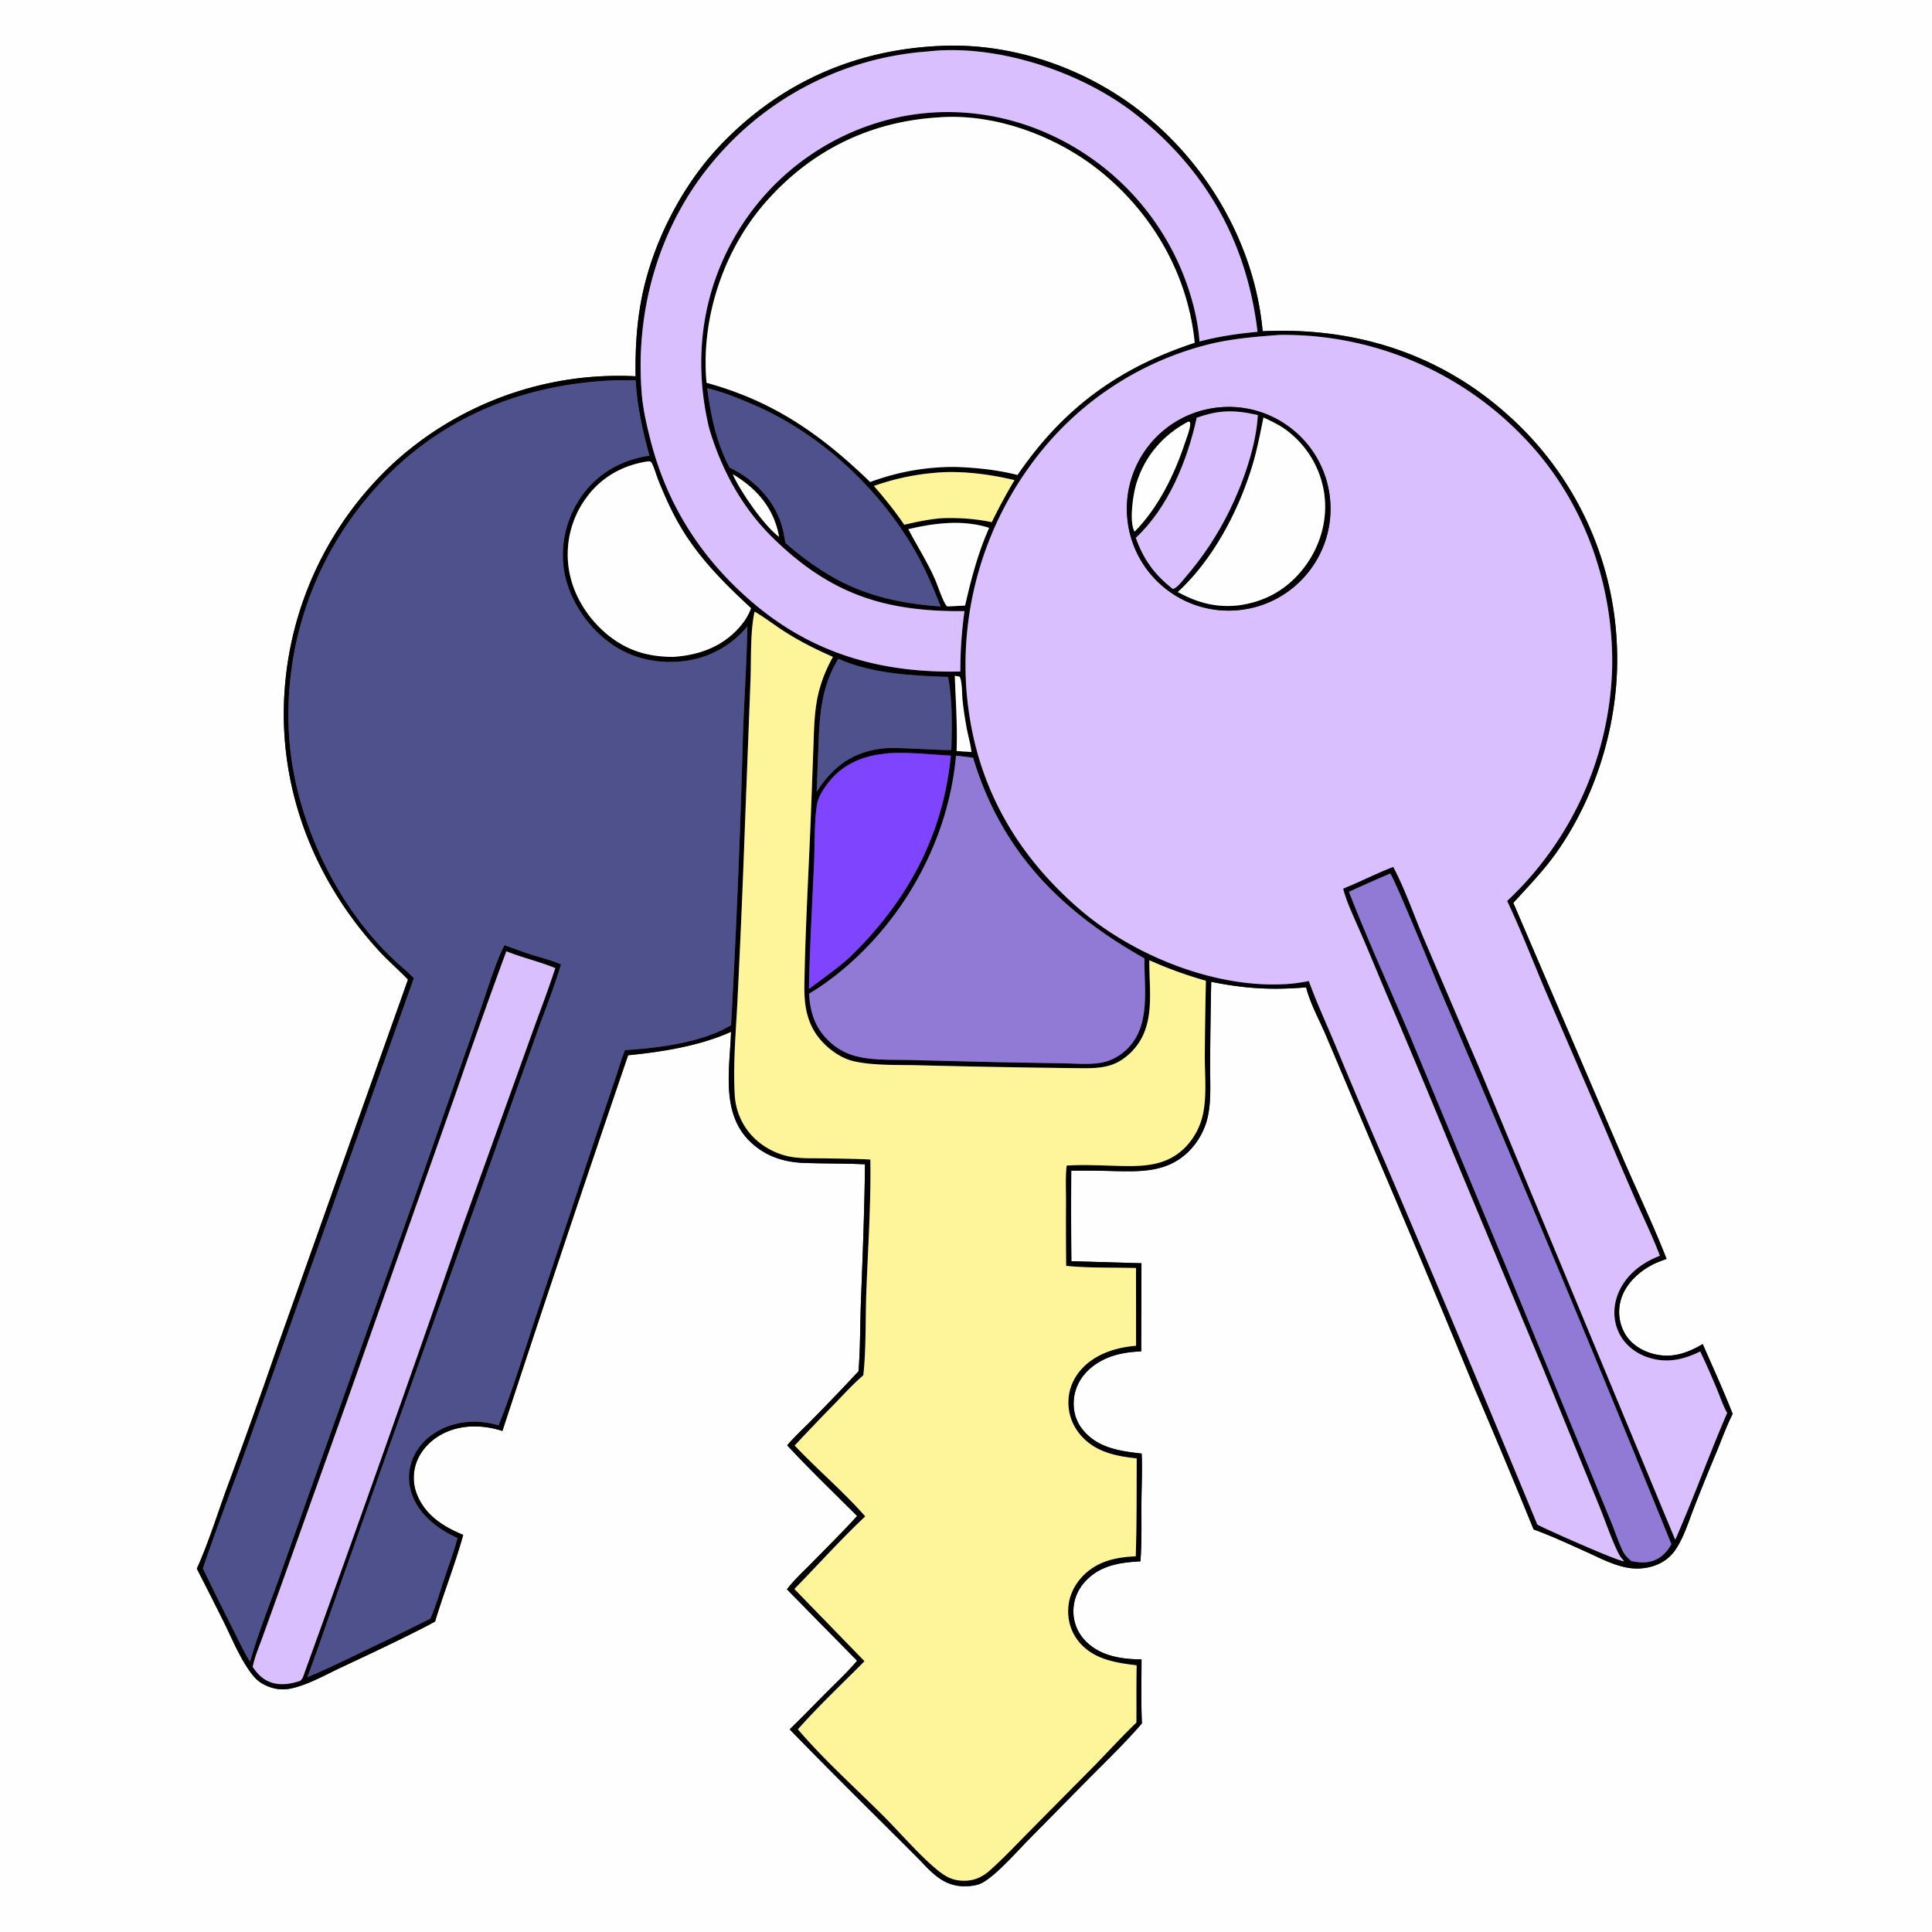 <svg xmlns="http://www.w3.org/2000/svg" width="1024" height="1024"><rect width="100%" height="100%" fill="#333333" stroke="none"/><path fill="#FEFEFE" d="M0 0h1024v1024H0zm501.149 24.241c-46.697 1.372-87.701 19.2-119.937 53.371-19.831 21.022-34.999 50.728-40.837 79.057-2.908 14.111-3.729 28.386-3.487 42.763a176.97 176.97 0 0 0-127.9 45.638 181.5 181.5 0 0 0-58.376 124.974c-2.372 50.128 16.669 97.33 50.354 134.024 4.865 5.299 10.33 9.935 15.277 15.14l-69.325 195.025a3469 3469 0 0 1-26.981 75.323c-5.033 13.892-9.536 28.406-15.61 41.867q7.141 13.926 14.127 27.932c4.546 9.151 9.774 22.187 16.6 29.786 2.165 2.41 5.141 4.064 8.178 5.106 3.866 1.325 7.585 1.469 11.551.556 9.026-2.079 17.913-7.215 26.266-11.128 14.623-6.852 29.363-13.759 43.731-21.128a226 226 0 0 0 5.813-3.096c4.612-15.403 10.641-30.434 14.907-45.923-10.23-4.221-19.573-10.054-24.16-20.626a23.81 23.81 0 0 1-.327-18.517c2.961-7.37 9.384-12.952 16.675-15.839 9.001-3.564 19.49-3.107 28.594-.106a16648 16648 0 0 1 66.629-199.138c18.166-1.791 37.764-4.905 54.575-12.418-.637 18.737-5.287 41.619 8.683 56.732 7.987 8.639 18.353 12.329 29.904 12.752 10.793.395 21.579.196 32.377.748-.229 24.35-1.244 48.791-2.154 73.124-.455 12.136-.298 24.499-1.272 36.578a1227 1227 0 0 1-24.56 25.631c-4.386 4.485-9.168 8.851-13.252 13.597 11.944 12.854 24.691 25.055 37.085 37.477-7.86 8.622-16.18 16.848-24.36 25.166-4.348 4.423-9.094 8.75-12.85 13.693l37.2 37.85c-5.066 5.97-10.863 11.398-16.389 16.942-6.446 6.468-12.785 13.066-19.355 19.408 22.618 23.347 45.813 46.075 68.759 69.094 6.672 7.033 12.873 13.931 23.405 14.065 2.786.036 6.25-.224 8.82-1.311 7.205-3.048 19.527-17.156 25.37-23.069l32.38-32.846c9.477-9.537 19.187-18.887 27.972-29.087-.536-11.279-.204-22.617-.225-33.907-10.663-.098-21.778-1.73-29.614-9.717a22.27 22.27 0 0 1-6.48-16.196c.078-6.479 2.916-12.335 7.589-16.766 7.853-7.446 17.616-8.708 27.929-9.309.793-10.379.474-20.931.543-31.339.057-8.538.506-17.262.11-25.771-11.8-1.338-23.736-3.007-31.567-13.084-3.842-4.944-5.123-11.111-4.158-17.251 1.073-6.835 5.223-12.706 10.828-16.639 7.606-5.337 15.61-6.723 24.669-7.227l.125-46.682-37.153-1.086a2927 2927 0 0 1-.06-47.96 516 516 0 0 1 22.59.204c15.06.341 29.017.621 40.307-11.078a37.74 37.74 0 0 0 9.373-17.319c2.102-8.999 1.232-19.478 1.328-28.711q.14-21.608.587-43.211c17.947 3.62 31.926 4.454 50.293 2.941 2.36 9.101 7.348 17.885 10.983 26.565l25.637 60.542a9837 9837 0 0 1 52.616 125.287 4114 4114 0 0 1 31.34 74.917c9.353 3.38 18.37 7.612 27.438 11.677 7.395 3.314 15.427 7.669 23.527 8.783 5.114.702 10.685.004 15.373-2.198a21.54 21.54 0 0 0 9.064-7.807c4.352-6.574 6.855-14.963 9.736-22.292a1303 1303 0 0 1 12.087-29.84c2.666-6.539 5.088-13.258 8.286-19.556-4.888-12.492-10.511-24.704-15.862-37.004-8.421 4.904-16.456 7.718-26.239 5.169-6.025-1.569-11.636-5.062-14.884-10.484a23.14 23.14 0 0 1-2.294-18.08c2.313-8.151 8.981-14.511 16.266-18.432 2.523-1.358 5.297-2.325 7.98-3.324-7.334-18.74-16.168-37.003-24.08-55.523l-57.153-133.16c7.814-8.638 15.82-16.805 22.596-26.333 22.39-31.481 34.234-72.612 32.256-111.144a172.67 172.67 0 0 0-57.8-121.187c-36.432-32.744-81.467-46.637-129.903-44.334-4.035-43.954-27.2-85.326-60.95-113.447-29.48-24.565-68.604-38.954-107.134-37.874"/><path d="M336.888 199.432c-.242-14.377.579-28.652 3.487-42.763 5.838-28.329 21.006-58.035 40.837-79.057 32.236-34.17 73.24-51.999 119.937-53.37 38.53-1.081 77.654 13.308 107.134 37.873 33.75 28.12 56.915 69.493 60.95 113.447 48.436-2.303 93.471 11.59 129.903 44.334a172.67 172.67 0 0 1 57.8 121.187c1.978 38.532-9.866 79.663-32.256 111.144-6.776 9.528-14.782 17.695-22.596 26.333l57.153 133.16c7.912 18.52 16.746 36.783 24.08 55.523-2.683.999-5.457 1.966-7.98 3.324-7.285 3.921-13.953 10.281-16.266 18.432a23.14 23.14 0 0 0 2.294 18.08c3.248 5.422 8.859 8.915 14.884 10.484 9.783 2.549 17.818-.265 26.239-5.169 5.351 12.3 10.974 24.512 15.862 37.004-3.198 6.298-5.62 13.017-8.286 19.556a1303 1303 0 0 0-12.087 29.84c-2.881 7.329-5.384 15.718-9.736 22.292a21.54 21.54 0 0 1-9.064 7.807c-4.688 2.202-10.259 2.9-15.373 2.198-8.1-1.114-16.132-5.469-23.527-8.783-9.068-4.065-18.085-8.297-27.438-11.677a4114 4114 0 0 0-31.34-74.917 9837 9837 0 0 0-52.616-125.287l-25.637-60.542c-3.635-8.68-8.623-17.464-10.983-26.565-18.367 1.513-32.346.679-50.293-2.941a3036 3036 0 0 0-.587 43.211c-.096 9.233.774 19.712-1.328 28.711a37.74 37.74 0 0 1-9.373 17.319c-11.29 11.699-25.247 11.419-40.307 11.078a516 516 0 0 0-22.59-.204q-.166 23.98.06 47.96l37.153 1.086-.125 46.682c-9.059.504-17.063 1.89-24.669 7.227-5.605 3.933-9.755 9.804-10.828 16.639-.965 6.14.316 12.307 4.158 17.251 7.831 10.077 19.767 11.746 31.567 13.084.396 8.509-.053 17.233-.11 25.771-.069 10.408.25 20.96-.543 31.339-10.313.601-20.076 1.863-27.929 9.309-4.673 4.431-7.511 10.287-7.589 16.766a22.27 22.27 0 0 0 6.48 16.196c7.836 7.987 18.951 9.619 29.614 9.717.021 11.29-.311 22.628.225 33.907-8.785 10.2-18.495 19.55-27.972 29.087l-32.38 32.846c-5.843 5.913-18.165 20.021-25.37 23.069-2.57 1.087-6.034 1.347-8.82 1.311-10.532-.134-16.733-7.032-23.405-14.065-22.946-23.019-46.141-45.747-68.759-69.094 6.57-6.342 12.909-12.94 19.355-19.408 5.526-5.544 11.323-10.972 16.389-16.942l-37.2-37.85c3.756-4.943 8.502-9.27 12.85-13.693 8.18-8.318 16.5-16.544 24.36-25.166-12.394-12.422-25.141-24.623-37.085-37.477 4.084-4.746 8.866-9.112 13.252-13.597a1227 1227 0 0 0 24.56-25.631c.974-12.079.817-24.442 1.272-36.578.91-24.333 1.925-48.774 2.154-73.124-10.798-.552-21.584-.353-32.377-.748-11.551-.423-21.917-4.113-29.904-12.752-13.97-15.113-9.32-37.995-8.683-56.732-16.811 7.513-36.409 10.627-54.575 12.418a16648 16648 0 0 0-66.629 199.138c-9.104-3.001-19.593-3.458-28.594.106-7.291 2.887-13.714 8.469-16.675 15.839a23.81 23.81 0 0 0 .327 18.517c4.587 10.572 13.93 16.405 24.16 20.626-4.266 15.489-10.295 30.52-14.907 45.923a226 226 0 0 1-5.813 3.096c-14.368 7.369-29.108 14.276-43.731 21.128-8.353 3.913-17.24 9.049-26.266 11.128-3.966.913-7.685.769-11.551-.556-3.037-1.042-6.013-2.696-8.178-5.106-6.826-7.599-12.054-20.635-16.6-29.786a2798 2798 0 0 0-14.127-27.932c6.074-13.461 10.577-27.975 15.61-41.867a3469 3469 0 0 0 26.981-75.323l69.325-195.025c-4.947-5.205-10.412-9.841-15.277-15.14-33.685-36.694-52.726-83.896-50.354-134.024a181.5 181.5 0 0 1 58.376-124.974 176.97 176.97 0 0 1 127.9-45.638m154.669-172.14A163.35 163.35 0 0 0 378.59 84.831c-29.146 34.288-42.069 79.282-38.457 123.8.66 8.139 2.466 15.97 4.448 23.866 8.792 35.039 27.243 63.842 54.758 87.213 31.888 27.084 68.386 37.125 109.664 36.197a225 225 0 0 1 2.206-31.996c-42.246.429-71.183-9.001-101.656-38.904-16.386-16.08-27.221-36.158-33.699-58.041-8.709-36.371-3.998-73.101 15.786-105.163a132.07 132.07 0 0 1 82.404-59.196c34.214-7.856 69.613-1.033 99.091 17.695a137.25 137.25 0 0 1 60.211 84.972c1.145 5.171 2.076 10.435 2.387 15.729 10.187-2.708 20.306-4.156 30.776-5.138-5.605-47.198-27.141-85.828-64.457-115.2-28.695-22.585-73.782-37.647-110.495-33.373m6.064 34.917c-36.215 2.148-67.366 17.308-91.427 44.492-22.098 24.967-34.126 59.966-31.954 93.217q.097 1.497.264 2.988c35.412 9.667 60.757 27.435 86.716 52.584a126 126 0 0 1 45.282-8.01c10.845.38 22.272 1.535 32.8 4.271 24.078-35.238 53.508-56.819 93.922-70.066-3.505-35.448-21.681-67.559-49.075-90.111-23.145-19.054-56.285-31.644-86.528-29.365m178.1 115.497c-11.165.839-22.258 1.849-33.199 4.343a166.13 166.13 0 0 0-87.805 53.683 179.93 179.93 0 0 0-42.515 129.517c3.583 47.344 24.374 85.971 60.157 116.789 28.761 24.771 73.072 42.507 111.359 39.395 3.354-.272 6.703-.831 10.01-1.442 3.932 10.917 8.845 21.549 13.33 32.254a4231 4231 0 0 0 27.439 64.678 18434 18434 0 0 1 80.348 191.176c5.66 2.919 41.516 18.916 45.873 19.409-.351-.721-.714-1.044-1.25-1.635-2.972-3.281-9.222-21.301-11.373-26.508l-30.219-73.994-49.672-118.991a6196 6196 0 0 0-33.864-80.73c-4.945-11.649-9.653-23.432-14.835-34.976-2.738-6.402-5.872-12.92-7.617-19.676 8.937-3.608 17.582-8.076 26.555-11.518 6.164 11.52 11.07 25.833 16.244 38.026l30.296 70.739L887.91 816.081c9.787-22.136 17.911-44.987 27.517-67.201-2.213-3.82-3.607-8.234-5.303-12.309-2.833-6.802-5.794-13.628-8.997-20.261-8.99 4.472-17.933 6.392-27.721 3.123-6.456-2.156-12.078-6.538-15.162-12.678-3.176-6.325-3.355-13.588-.964-20.19 3.31-9.133 10.801-15.8 19.51-19.729a81 81 0 0 1 2.99-1.267c-3.867-10.165-8.673-20.027-13.087-29.967a4159 4159 0 0 1-16.674-38.933l-30.203-69.838c-6.972-16.365-13.415-33.221-20.996-49.3a176.27 176.27 0 0 0 55.638-123.018c1-44.754-15.141-89.714-46.325-122.156a175.77 175.77 0 0 0-123.396-54.8c-2.96-.055-6.082-.174-9.016.149M322.715 201.71c-48.026 2.599-91.286 20.769-123.709 56.984a179.48 179.48 0 0 0-45.856 130.418c2.512 44.117 25.294 92.721 58.407 122.153 2.641 2.347 5.356 4.623 7.8 7.181L134.12 757.763c-8.668 24.579-18.235 48.835-26.594 73.528a1749 1749 0 0 0 14.934 30.214c3.242 6.455 6.325 13.103 10.064 19.282 4.017-14.14 9.51-28.029 14.525-41.844l17.252-48.599 56.488-158.445 32.813-93.64c3.59-10.031 9.058-28.465 13.783-37.28 4.71 1.663 9.373 3.457 14.136 4.965 5.242 1.659 10.815 2.982 15.823 5.227-3.188 10.446-7.033 20.67-10.873 30.89l-80.053 224.23-30.088 84.888c-4.506 12.592-8.665 25.304-13.492 37.781 11.126-4.592 21.919-9.95 32.757-15.175a1352 1352 0 0 0 32.495-15.883c3.038-6.87 5.114-14.284 7.491-21.414 2.342-7.029 5.023-14.106 6.934-21.259-10.218-4.708-19.886-11.845-24.024-22.757a26.56 26.56 0 0 1 .69-20.337c3.48-7.688 10.532-13.365 18.371-16.192 8.741-3.152 17.848-3.099 26.687-.461 7.49-18.654 13.262-37.998 19.58-57.072l31.509-94.769 11.086-32.783c1.603-4.686 2.911-9.749 4.876-14.279 17.696-1.102 40.743-3.931 56.191-13.207a5292 5292 0 0 0 6.276-153.014c.639-19.465 2.023-38.937 2.385-58.406a51.23 51.23 0 0 1-34.074 18.497c-15.327 1.558-29.477-1.927-41.476-11.747-11.565-9.464-20.525-24.215-21.991-39.248a54.24 54.24 0 0 1 12.135-39.738c8.596-10.308 20.307-16.245 33.467-18.196-3.634-13.458-6.438-25.938-7.28-39.92-4.733-.043-9.481-.17-14.208.11m52.103 4.011c1.904 14.628 4.875 29.012 11.883 42.144 12.072 5.713 22.462 15.836 26.971 28.571 1.312 3.706 1.976 7.484 2.612 11.353 26.034 22.584 48.106 31.19 82.291 33.677-4.078-10.345-8.374-20.501-13.947-30.144-18.928-32.751-50.006-61.547-84.9-76.662-7.97-3.453-16.458-6.907-24.91-8.939M342.59 244.66c-12.944 2.132-24.161 8.499-31.893 19.233a50.6 50.6 0 0 0-9.073 38.513c2.464 14.561 11.72 28.084 23.705 36.508 9.578 6.732 19.583 9.139 31.146 9.264 13.609-.829 25.995-5.126 35.299-15.558 2.764-3.099 4.871-6.364 6.301-10.281-14.469-13.364-28.039-26.934-37.982-44.14-4.374-7.568-7.95-15.63-11.217-23.731-.755-1.872-2.67-8.272-3.755-9.494-.22-.247-.575-.326-.862-.489zm158.659 5.573a130.3 130.3 0 0 0-38.08 7.341c5.805 6.614 11.133 13.279 16.116 20.539 6.682-1.55 13.234-2.948 20.094-3.471 8.899-.283 17.544.278 26.27 2.116 3.745-7.638 7.665-15.001 12.076-22.283-11.988-2.816-24.131-4.551-36.476-4.242m-112.877 1.133c3.763 8.836 16.817 27.579 24.57 33.203-2.209-12.699-9.241-22.689-19.735-30.091-1.573-1.109-3.146-2.184-4.835-3.112m113.996 25.868c-7.222.388-13.946 1.559-20.952 3.236 4.773 9.136 10.401 17.758 14.459 27.265 1.081 2.532 4.437 12.588 6.097 13.627l.94.045 8.61-.45c3.157-13.908 6.879-28.124 12.726-41.178-6.78-2.256-14.765-2.962-21.88-2.545m-102.436 46.924c-2.411 11.362-1.698 25.168-2.166 36.906l-2.877 74.863a6730 6730 0 0 1-3.881 91.713c-.758 17.203-2.575 35.397-1.587 52.522a34.8 34.8 0 0 0 5.76 17.507c5.225 7.904 14.078 13.514 23.331 15.331 5.782 1.135 12.032.858 17.915.946 8.3.123 16.588.211 24.88.627.377 23.394-1.284 47.184-2.141 70.581-.496 13.549-.069 30.59-1.596 43.782-5.358 4.583-10.185 9.934-15.093 14.992a1286 1286 0 0 0-21.275 22.227c12.067 12.805 25.817 24.364 37.392 37.564-13.043 12.268-25.028 25.697-37.553 38.488l37.162 38.262c-11.739 11.919-24.234 23.591-35.302 36.114 14.107 16.499 30.675 31.221 45.996 46.596 8.65 8.682 20.229 22.176 29.535 29.201 3.283 2.479 6.508 4.054 10.663 4.361 6.498.481 11.081-1.408 15.839-5.652 7.349-6.556 14.203-13.914 21.141-20.914l34.517-34.882c7.234-7.417 14.269-15.129 21.727-22.313l.005-11.23q-.042-9.552.11-19.103c-11.434-1.366-23.247-3.224-30.89-12.843-4.351-5.477-6.066-12.424-5.167-19.321.982-7.53 5.439-14.176 11.5-18.608 7.133-5.215 15.459-6.595 24.085-7.014.572-17.274.429-34.598.519-51.881-11.416-1.185-22.64-3.558-30.269-12.985-4.511-5.573-6.526-12.355-5.788-19.493.773-7.478 4.967-14.059 10.844-18.59 7.146-5.509 16.015-7.886 24.871-8.644l-.032-41.201c-12.196-.304-24.904.056-37.021-1.123a1980 1980 0 0 1-.086-33.942c.016-6.274-.358-12.981.351-19.218 8.28-.535 16.608-.152 24.892.095 14.671.436 28.514.875 39.146-11.057a36.1 36.1 0 0 0 8.111-15.88c2.223-9.815 1.029-21.434 1.065-31.453q.14-19.834.587-39.663a219 219 0 0 1-29.979-10.877c-.157 16.949 3.628 35.521-9.637 48.713-8.43 8.382-16.481 8.608-27.617 8.501a6109 6109 0 0 1-84.425-1.52c-10.919-.341-25.394.298-35.785-2.368-5.59-1.435-11.084-5.202-15.096-9.272-8.5-8.625-10.455-18.821-10.275-30.544.47-30.635 2.327-61.318 3.499-91.937l1.243-33.521c.318-8.208.389-16.495 1.719-24.616 1.404-8.569 4.444-16.657 8.666-24.223-9-3.955-17.647-8.267-25.921-13.599-5.225-3.367-10.254-7.298-15.612-10.405m44.394 25.012c-9.012 14.778-9.882 29.203-10.527 46.013l-.961 24.568c7.203-11.271 15.939-19.072 29.273-22.078 2.877-.648 5.893-1.076 8.84-1.199 11.125-.106 22.16 1.017 33.251 1.076.468-12.783.629-26.118-1.682-38.75-18.921-.66-40.63-1.714-58.194-9.63m61.745 9.015c.454 13.427 1.445 26.404.941 39.877l7.838.514c-.34-3.853-1.515-7.745-2.273-11.544a191 191 0 0 1-2.4-15.825c-.289-2.655-.16-10.932-1.667-12.618zm-38.761 41.497c-11.276 1.395-21.145 5.999-28.249 15.092-2.289 2.931-4.957 6.893-5.784 10.537-1.763 7.759-1.424 23.291-1.801 31.9-.975 22.289-2.334 44.64-2.719 66.944 7.2-5.433 14.684-10.541 21.396-16.581 30.484-29.379 49.695-64.485 53.817-107.062-10.599-.555-26.554-2.458-36.66-.83m39.384.889c-3.858 43.63-26.594 85.424-60.078 113.386-5.512 4.604-11.583 9.052-17.781 12.708.504 10.133 3.406 18.672 11.082 25.665a32.16 32.16 0 0 0 13.891 7.499c9.125 2.343 19.764 1.75 29.181 2.026l45.887 1.121 34.842.61c6.72.085 14.582.909 21.131-.582 4.843-1.102 9.251-3.727 12.752-7.223 12.401-12.383 8.797-31.854 8.96-47.809-44.451-25.173-75.748-56.537-90.794-106.347-3.028-.447-6.02-.828-9.073-1.054m230.127 62.43a780 780 0 0 0-21.838 9.689c9.904 25.564 21.438 50.618 32.133 75.866l51.798 124.453 39.936 96.96 15.185 36.972c2.034 4.952 3.717 10.214 5.988 15.043.957 2.034 2.891 3.926 4.572 5.398 5.209 1.073 10.167 1.258 14.839-1.734 2.829-1.812 4.874-4.302 6.422-7.255a15201 15201 0 0 0-122.614-293.896c-2.862-6.769-24.492-59.887-26.421-61.496m-468.45 41.213a3696 3696 0 0 0-26.962 75.782l-57.151 161.77-35.432 99.106-9.642 26.772c-1.86 5.142-4.154 10.479-5.264 15.84 3.118 4.607 6.665 7.907 12.382 8.883 4.325.738 8.486-.106 12.602-1.402 1.59-1.129 1.73-2.255 2.381-4.032a17189 17189 0 0 0 83.182-234.991l36.77-102.18c4.33-12.205 9.102-24.346 13.067-36.662-8.482-3.458-17.446-5.506-25.933-8.886"/><path fill="#DABFFF" d="M509.003 355.907c-41.278.928-77.776-9.113-109.664-36.197-27.515-23.371-45.966-52.174-54.758-87.213-1.982-7.896-3.788-15.727-4.448-23.866-3.612-44.518 9.311-89.512 38.457-123.8a163.35 163.35 0 0 1 112.967-57.539c36.713-4.274 81.8 10.788 110.495 33.373 37.316 29.372 58.852 68.002 64.457 115.2-10.47.982-20.589 2.43-30.776 5.138-.311-5.294-1.242-10.558-2.387-15.729a137.25 137.25 0 0 0-60.211-84.972c-29.478-18.728-64.877-25.552-99.091-17.695a132.07 132.07 0 0 0-82.404 59.196c-19.784 32.062-24.495 68.792-15.786 105.163 6.478 21.883 17.313 41.961 33.699 58.041 30.473 29.903 59.41 39.333 101.656 38.904a225 225 0 0 0-2.206 31.996"/><path fill="#FEFEFE" d="M374.504 202.906q-.167-1.491-.264-2.988c-2.172-33.251 9.856-68.25 31.954-93.217 24.061-27.184 55.212-42.344 91.427-44.492 30.243-2.28 63.383 10.311 86.528 29.365 27.394 22.552 45.57 54.663 49.075 90.111-40.414 13.247-69.844 34.828-93.922 70.066-10.528-2.736-21.955-3.891-32.8-4.271a126 126 0 0 0-45.282 8.01c-25.959-25.149-51.304-42.917-86.716-52.584"/><path fill="#DABFFF" d="M693.728 519.991c-3.307.611-6.656 1.17-10.01 1.442-38.287 3.112-82.598-14.624-111.359-39.395-35.783-30.818-56.574-69.445-60.157-116.789a179.93 179.93 0 0 1 42.515-129.517 166.13 166.13 0 0 1 87.805-53.683c10.941-2.494 22.034-3.504 33.199-4.343 2.934-.323 6.056-.204 9.016-.149a175.77 175.77 0 0 1 123.396 54.8c31.184 32.442 47.325 77.402 46.325 122.156a176.27 176.27 0 0 1-55.638 123.018c7.581 16.079 14.024 32.935 20.996 49.3l30.203 69.838a4159 4159 0 0 0 16.674 38.933c4.414 9.94 9.22 19.802 13.087 29.967a81 81 0 0 0-2.99 1.267c-8.709 3.929-16.2 10.596-19.51 19.729-2.391 6.602-2.212 13.865.964 20.19 3.084 6.14 8.706 10.522 15.162 12.678 9.788 3.269 18.731 1.349 27.721-3.123 3.203 6.633 6.164 13.459 8.997 20.261 1.696 4.075 3.09 8.489 5.303 12.309-9.606 22.214-17.73 45.065-27.517 67.201L784.983 568.245l-30.296-70.739c-5.174-12.193-10.08-26.506-16.244-38.026-8.973 3.442-17.618 7.91-26.555 11.518 1.745 6.756 4.879 13.274 7.617 19.676 5.182 11.544 9.89 23.327 14.835 34.976a6196 6196 0 0 1 33.864 80.73l49.672 118.991 30.219 73.994c2.151 5.207 8.401 23.227 11.373 26.508.536.591.899.914 1.25 1.635-4.357-.493-40.213-16.49-45.873-19.409a18434 18434 0 0 0-80.348-191.176 4231 4231 0 0 1-27.439-64.678c-4.485-10.705-9.398-21.337-13.33-32.254M646.15 215.922c-29.665 2.803-51.447 29.115-48.661 58.781 2.785 29.667 29.083 51.464 58.751 48.697 29.694-2.769 51.515-29.095 48.727-58.787s-29.127-51.497-58.817-48.691"/><path fill="#4F518C" d="M219.357 518.446c-2.444-2.558-5.159-4.834-7.8-7.181-33.113-29.432-55.895-78.036-58.407-122.153a179.48 179.48 0 0 1 45.856-130.418c32.423-36.215 75.683-54.385 123.709-56.984 4.727-.28 9.475-.153 14.208-.11.842 13.982 3.646 26.462 7.28 39.92-13.16 1.951-24.871 7.888-33.467 18.196a54.24 54.24 0 0 0-12.135 39.738c1.466 15.033 10.426 29.784 21.991 39.248 11.999 9.82 26.149 13.305 41.476 11.747a51.23 51.23 0 0 0 34.074-18.497c-.362 19.469-1.746 38.941-2.385 58.406a5292 5292 0 0 1-6.276 153.014c-15.448 9.276-38.495 12.105-56.191 13.207-1.965 4.53-3.273 9.593-4.876 14.279l-11.086 32.783-31.509 94.769c-6.318 19.074-12.09 38.418-19.58 57.072-8.839-2.638-17.946-2.691-26.687.461-7.839 2.827-14.891 8.504-18.371 16.192a26.56 26.56 0 0 0-.69 20.337c4.138 10.912 13.806 18.049 24.024 22.757-1.911 7.153-4.592 14.23-6.934 21.259-2.377 7.13-4.453 14.544-7.491 21.414a1352 1352 0 0 1-32.495 15.883c-10.838 5.225-21.631 10.583-32.757 15.175 4.827-12.477 8.986-25.189 13.492-37.781l30.088-84.888 80.053-224.23c3.84-10.22 7.685-20.444 10.873-30.89-5.008-2.245-10.581-3.568-15.823-5.227-4.763-1.508-9.426-3.302-14.136-4.965-4.725 8.815-10.193 27.249-13.783 37.28l-32.813 93.64-56.488 158.445-17.252 48.599c-5.015 13.815-10.508 27.704-14.525 41.844-3.739-6.179-6.822-12.827-10.064-19.282a1749 1749 0 0 1-14.934-30.214c8.359-24.693 17.926-48.949 26.594-73.528z"/><path fill="#4F518C" d="M386.701 247.865c-7.008-13.132-9.979-27.516-11.883-42.144 8.452 2.032 16.94 5.486 24.91 8.939 34.894 15.115 65.972 43.911 84.9 76.662 5.573 9.643 9.869 19.799 13.947 30.144-34.185-2.487-56.257-11.093-82.291-33.677-.636-3.869-1.3-7.647-2.612-11.353-4.509-12.735-14.899-22.858-26.971-28.571"/><path d="M656.24 323.4c-29.668 2.767-55.966-19.03-58.751-48.697-2.786-29.666 18.996-55.978 48.661-58.781 29.69-2.806 56.029 18.999 58.817 48.691s-19.033 56.018-48.727 58.787m-7.986-105.218c-4.94.42-9.311 1.577-13.971 3.233-4.919 22.633-15.063 47.592-32.278 63.655 4.133 11.563 9.968 19.577 19.681 27.134 2.424-.829 4.73-4.042 6.382-5.958 9.514-11.033 17.217-22.66 23.635-35.719 7.122-14.492 14.138-34.345 14.972-50.53-6.052-1.421-12.188-2.33-18.421-1.815m21.419 3.095c-1.773 8.598-3.414 17.261-5.961 25.671-7.255 23.949-20.859 49.789-39.467 66.837 10.302 5.673 20.59 8.459 32.378 7.036 14.08-1.886 25.933-8.647 34.58-20.004 8.615-11.314 12.702-25.439 10.616-39.567a51.04 51.04 0 0 0-20.303-33.485c-3.729-2.709-7.69-4.549-11.843-6.488m-39.875 2.183c-13.367 7.087-23.001 18.187-27.477 32.728-1.804 5.862-3.8 19.497-1.241 25.099.08.176.194.333.291.5 12.634-12.847 21.02-30.087 26.677-47.053.97-2.91 2.516-6.588 2.764-9.664.053-.659-.006-.813-.115-1.383z"/><path fill="#DABFFF" d="M634.283 221.415c4.66-1.656 9.031-2.813 13.971-3.233 6.233-.515 12.369.394 18.421 1.815-.834 16.185-7.85 36.038-14.972 50.53-6.418 13.059-14.121 24.686-23.635 35.719-1.652 1.916-3.958 5.129-6.382 5.958-9.713-7.557-15.548-15.571-19.681-27.134 17.215-16.063 27.359-41.022 32.278-63.655"/><path fill="#FEFEFE" d="M624.245 313.785c18.608-17.048 32.212-42.888 39.467-66.837 2.547-8.41 4.188-17.073 5.961-25.671 4.153 1.939 8.114 3.779 11.843 6.488a51.04 51.04 0 0 1 20.303 33.485c2.086 14.128-2.001 28.253-10.616 39.567-8.647 11.357-20.5 18.118-34.58 20.004-11.788 1.423-22.076-1.363-32.378-7.036"/><path fill="#FEFEFE" d="M601.371 281.787c-.097-.167-.211-.324-.291-.5-2.559-5.602-.563-19.237 1.241-25.099 4.476-14.541 14.11-25.641 27.477-32.728l.899.227c.109.57.168.724.115 1.383-.248 3.076-1.794 6.754-2.764 9.664-5.657 16.966-14.043 34.206-26.677 47.053"/><path fill="#FEFEFE" d="M356.475 348.178c-11.563-.125-21.568-2.532-31.146-9.264-11.985-8.424-21.241-21.947-23.705-36.508a50.6 50.6 0 0 1 9.073-38.513c7.732-10.734 18.949-17.101 31.893-19.233l1.669-.175c.287.163.642.242.862.489 1.085 1.222 3 7.622 3.755 9.494 3.267 8.101 6.843 16.163 11.217 23.731 9.943 17.206 23.513 30.776 37.982 44.14-1.43 3.917-3.537 7.182-6.301 10.281-9.304 10.432-21.69 14.729-35.299 15.558"/><path fill="#FEF49A" d="M463.169 257.574a130.3 130.3 0 0 1 38.08-7.341c12.345-.309 24.488 1.426 36.476 4.242-4.411 7.282-8.331 14.645-12.076 22.283-8.726-1.838-17.371-2.399-26.27-2.116-6.86.523-13.412 1.921-20.094 3.471-4.983-7.26-10.311-13.925-16.116-20.539"/><path fill="#FEFEFE" d="M412.942 284.569c-7.753-5.624-20.807-24.367-24.57-33.203 1.689.928 3.262 2.003 4.835 3.112 10.494 7.402 17.526 17.392 19.735 30.091"/><path fill="#FEFEFE" d="M481.416 280.47c7.006-1.677 13.73-2.848 20.952-3.236 7.115-.417 15.1.289 21.88 2.545-5.847 13.054-9.569 27.27-12.726 41.178l-8.61.45-.94-.045c-1.66-1.039-5.016-11.095-6.097-13.627-4.058-9.507-9.686-18.129-14.459-27.265"/><path fill="#FEF49A" d="M461.307 614.573c-8.292-.416-16.58-.504-24.88-.627-5.883-.088-12.133.189-17.915-.946-9.253-1.817-18.106-7.427-23.331-15.331a34.8 34.8 0 0 1-5.76-17.507c-.988-17.125.829-35.319 1.587-52.522a6730 6730 0 0 0 3.881-91.713l2.877-74.863c.468-11.738-.245-25.544 2.166-36.906 5.358 3.107 10.387 7.038 15.612 10.405 8.274 5.332 16.921 9.644 25.921 13.599-4.222 7.566-7.262 15.654-8.666 24.223-1.33 8.121-1.401 16.408-1.719 24.616l-1.243 33.521c-1.172 30.619-3.029 61.302-3.499 91.937-.18 11.723 1.775 21.919 10.275 30.544 4.012 4.07 9.506 7.837 15.096 9.272 10.391 2.666 24.866 2.027 35.785 2.368q42.207 1.052 84.425 1.52c11.136.107 19.187-.119 27.617-8.501 13.265-13.192 9.48-31.764 9.637-48.713a219 219 0 0 0 29.979 10.877q-.447 19.829-.587 39.663c-.036 10.019 1.158 21.638-1.065 31.453a36.1 36.1 0 0 1-8.111 15.88c-10.632 11.932-24.475 11.493-39.146 11.057-8.284-.247-16.612-.63-24.892-.095-.709 6.237-.335 12.944-.351 19.218q-.102 16.971.086 33.942c12.117 1.179 24.825.819 37.021 1.123l.032 41.201c-8.856.758-17.725 3.135-24.871 8.644-5.877 4.531-10.071 11.112-10.844 18.59-.738 7.138 1.277 13.92 5.788 19.493 7.629 9.427 18.853 11.8 30.269 12.985-.09 17.283.053 34.607-.519 51.881-8.626.419-16.952 1.799-24.085 7.014-6.061 4.432-10.518 11.078-11.5 18.608-.899 6.897.816 13.844 5.167 19.321 7.643 9.619 19.456 11.477 30.89 12.843a943 943 0 0 0-.11 19.103l-.005 11.23c-7.458 7.184-14.493 14.896-21.727 22.313l-34.517 34.882c-6.938 7-13.792 14.358-21.141 20.914-4.758 4.244-9.341 6.133-15.839 5.652-4.155-.307-7.38-1.882-10.663-4.361-9.306-7.025-20.885-20.519-29.535-29.201-15.321-15.375-31.889-30.097-45.996-46.596 11.068-12.523 23.563-24.195 35.302-36.114l-37.162-38.262c12.525-12.791 24.51-26.22 37.553-38.488-11.575-13.2-25.325-24.759-37.392-37.564a1286 1286 0 0 1 21.275-22.227c4.908-5.058 9.735-10.409 15.093-14.992 1.527-13.192 1.1-30.233 1.596-43.782.857-23.397 2.518-47.187 2.141-70.581"/><path fill="#4F518C" d="m432.838 419.751.961-24.568c.645-16.81 1.515-31.235 10.527-46.013 17.564 7.916 39.273 8.97 58.194 9.63 2.311 12.632 2.15 25.967 1.682 38.75-11.091-.059-22.126-1.182-33.251-1.076-2.947.123-5.963.551-8.84 1.199-13.334 3.006-22.07 10.807-29.273 22.078"/><path fill="#FEFEFE" d="M507.012 398.062c.504-13.473-.487-26.45-.941-39.877l2.439.404c1.507 1.686 1.378 9.963 1.667 12.618a191 191 0 0 0 2.4 15.825c.758 3.799 1.933 7.691 2.273 11.544z"/><path fill="#7F44FD" d="M428.757 524.155c.385-22.304 1.744-44.655 2.719-66.944.377-8.609.038-24.141 1.801-31.9.827-3.644 3.495-7.606 5.784-10.537 7.104-9.093 16.973-13.697 28.249-15.092 10.106-1.628 26.061.275 36.66.83-4.122 42.577-23.333 77.683-53.817 107.062-6.712 6.04-14.196 11.148-21.396 16.581"/><path fill="#907AD6" d="M428.835 526.665c6.198-3.656 12.269-8.104 17.781-12.708 33.484-27.962 56.22-69.756 60.078-113.386 3.053.226 6.045.607 9.073 1.054 15.046 49.81 46.343 81.174 90.794 106.347-.163 15.955 3.441 35.426-8.96 47.809-3.501 3.496-7.909 6.121-12.752 7.223-6.549 1.491-14.411.667-21.131.582l-34.842-.61-45.887-1.121c-9.417-.276-20.056.317-29.181-2.026a32.16 32.16 0 0 1-13.891-7.499c-7.676-6.993-10.578-15.532-11.082-25.665"/><path fill="#907AD6" d="M714.983 472.69a780 780 0 0 1 21.838-9.689c1.929 1.609 23.559 54.727 26.421 61.496a15201 15201 0 0 1 122.614 293.896c-1.548 2.953-3.593 5.443-6.422 7.255-4.672 2.992-9.63 2.807-14.839 1.734-1.681-1.472-3.615-3.364-4.572-5.398-2.271-4.829-3.954-10.091-5.988-15.043l-15.185-36.972-39.936-96.96-51.798-124.453c-10.695-25.248-22.229-50.302-32.133-75.866"/><path fill="#DABFFF" d="M133.92 883.484c1.11-5.361 3.404-10.698 5.264-15.84l9.642-26.772 35.432-99.106 57.151-161.77q13.069-38.037 26.962-75.782c8.487 3.38 17.451 5.428 25.933 8.886-3.965 12.316-8.737 24.457-13.067 36.662l-36.77 102.18a17189 17189 0 0 1-83.182 234.991c-.651 1.777-.791 2.903-2.381 4.032-4.116 1.296-8.277 2.14-12.602 1.402-5.717-.976-9.264-4.276-12.382-8.883"/></svg>